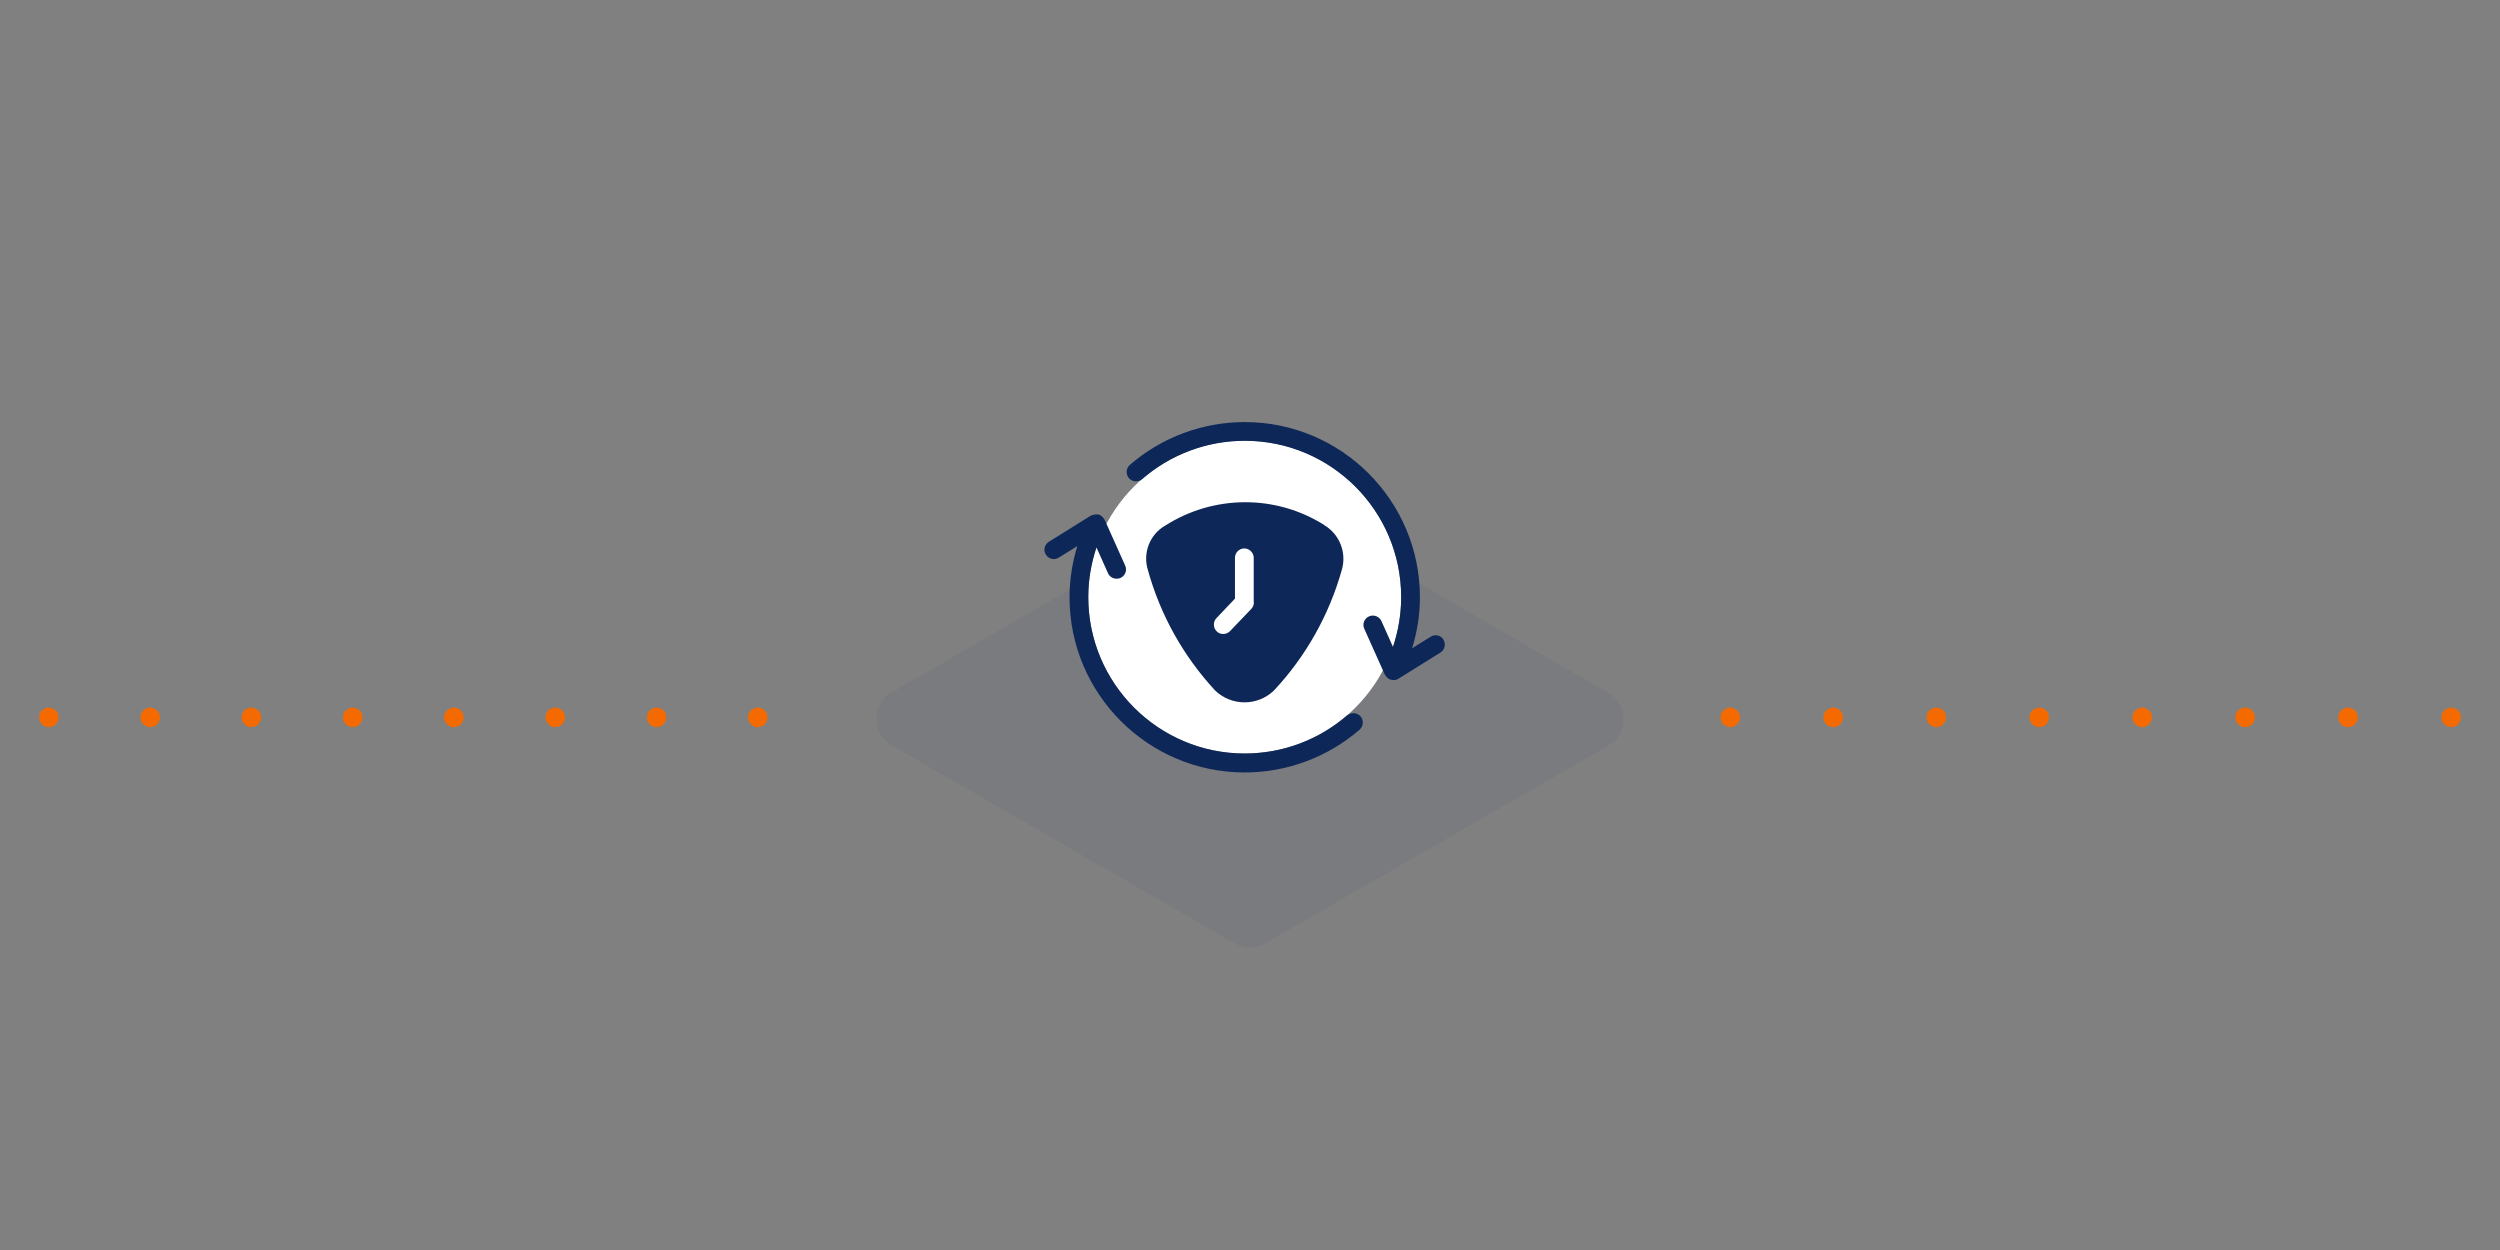 <?xml version="1.0" encoding="UTF-8"?><svg xmlns="http://www.w3.org/2000/svg" width="128" height="64" viewBox="0 0 128 64"><rect x="0" y="0" width="128" height="64" fill="#808080" stroke="none"/><defs><style>.cls-1{opacity:.05;}.cls-1,.cls-2{fill:#0e2759;}.cls-3{fill:#fff;}.cls-4{fill:#f56a00;}</style></defs><g id="Layer_2"><circle class="cls-4" cx="2.5" cy="36.73" r=".5"/><circle class="cls-4" cx="7.69" cy="36.73" r=".5"/><circle class="cls-4" cx="12.87" cy="36.73" r=".5"/><circle class="cls-4" cx="18.06" cy="36.73" r=".5"/><circle class="cls-4" cx="23.24" cy="36.73" r=".5"/><circle class="cls-4" cx="28.43" cy="36.73" r=".5"/><circle class="cls-4" cx="33.62" cy="36.73" r=".5"/><circle class="cls-4" cx="38.8" cy="36.73" r=".5"/><circle class="cls-4" cx="88.59" cy="36.73" r=".5"/><circle class="cls-4" cx="93.86" cy="36.73" r=".5"/><circle class="cls-4" cx="99.14" cy="36.73" r=".5"/><circle class="cls-4" cx="104.41" cy="36.73" r=".5"/><circle class="cls-4" cx="109.68" cy="36.73" r=".5"/><circle class="cls-4" cx="114.95" cy="36.73" r=".5"/><circle class="cls-4" cx="120.22" cy="36.73" r=".5"/><circle class="cls-4" cx="125.5" cy="36.73" r=".5"/></g><g id="Layer_4"><path class="cls-1" d="M63.22,25.31l-17.58,10.15c-1.03.6-1.03,2.09,0,2.69l17.58,10.15c.48.28,1.07.28,1.55,0l17.58-10.13c1.03-.6,1.04-2.09,0-2.69l-17.58-10.18c-.48-.28-1.07-.28-1.55,0Z"/></g><g id="Layer_1"><circle class="cls-3" cx="63.73" cy="30.57" r="8.01"/><path class="cls-2" d="M73.91,32.75c-.14-.23-.44-.29-.66-.15l-.95.59c.26-.84.4-1.71.4-2.61,0-4.95-4.02-8.97-8.97-8.97-2.16,0-4.25.78-5.88,2.19-.2.17-.22.48-.05.68.17.2.48.22.68.05,1.45-1.26,3.32-1.96,5.25-1.96,4.42,0,8.01,3.59,8.01,8.01,0,.88-.15,1.72-.42,2.54l-.59-1.32c-.11-.24-.4-.35-.64-.24-.24.11-.35.39-.24.63l1.03,2.3s.01.03.02.04v.02s.01,0,.02.01c.03.05.06.09.1.13.02.02.03.03.05.04.02.01.04.03.06.05.01,0,.03,0,.04,0,.02,0,.03.02.04.02.05.01.09.02.14.02.09,0,.18-.02.25-.07l2.15-1.34c.23-.14.29-.44.15-.66Z"/><path class="cls-2" d="M68.98,36.62c-1.45,1.26-3.32,1.96-5.25,1.96-4.42,0-8.01-3.59-8.01-8.01,0-.88.15-1.72.42-2.54l.59,1.32c.08.18.26.28.44.28.07,0,.13-.01.2-.04.24-.11.35-.39.24-.63l-1.03-2.3s-.01-.03-.02-.04v-.02s-.01,0-.02-.01c-.03-.05-.06-.09-.1-.13-.02-.01-.03-.03-.05-.04-.02-.01-.04-.03-.06-.05-.01,0-.03,0-.04-.01-.01,0-.02-.02-.04-.02-.02,0-.04,0-.06,0-.02,0-.04,0-.07,0-.05,0-.09,0-.14.02-.01,0-.02,0-.04.01-.03.01-.06.02-.09.03l-2.15,1.34c-.23.14-.29.44-.15.66.14.23.44.29.66.15l.95-.59c-.26.84-.4,1.72-.4,2.62,0,4.95,4.02,8.97,8.97,8.97,2.16,0,4.25-.78,5.88-2.19.2-.17.22-.48.05-.68s-.48-.22-.68-.05Z"/><path class="cls-2" d="M67.79,26.88h.01c-2.49-1.57-5.66-1.55-8.14.03-.79.45-1.16,1.4-.89,2.27.64,2.31,1.82,4.42,3.45,6.18.84.8,2.16.8,3,0,1.64-1.75,2.83-3.87,3.48-6.18.26-.88-.11-1.83-.91-2.3ZM64.2,30.84c0,.12-.05.24-.13.33l-1.09,1.14c-.1.1-.22.15-.35.15-.12,0-.24-.04-.33-.13-.19-.18-.2-.49-.02-.68l.95-1v-2.09c0-.27.22-.48.48-.48s.48.22.48.48v2.28Z"/></g></svg>